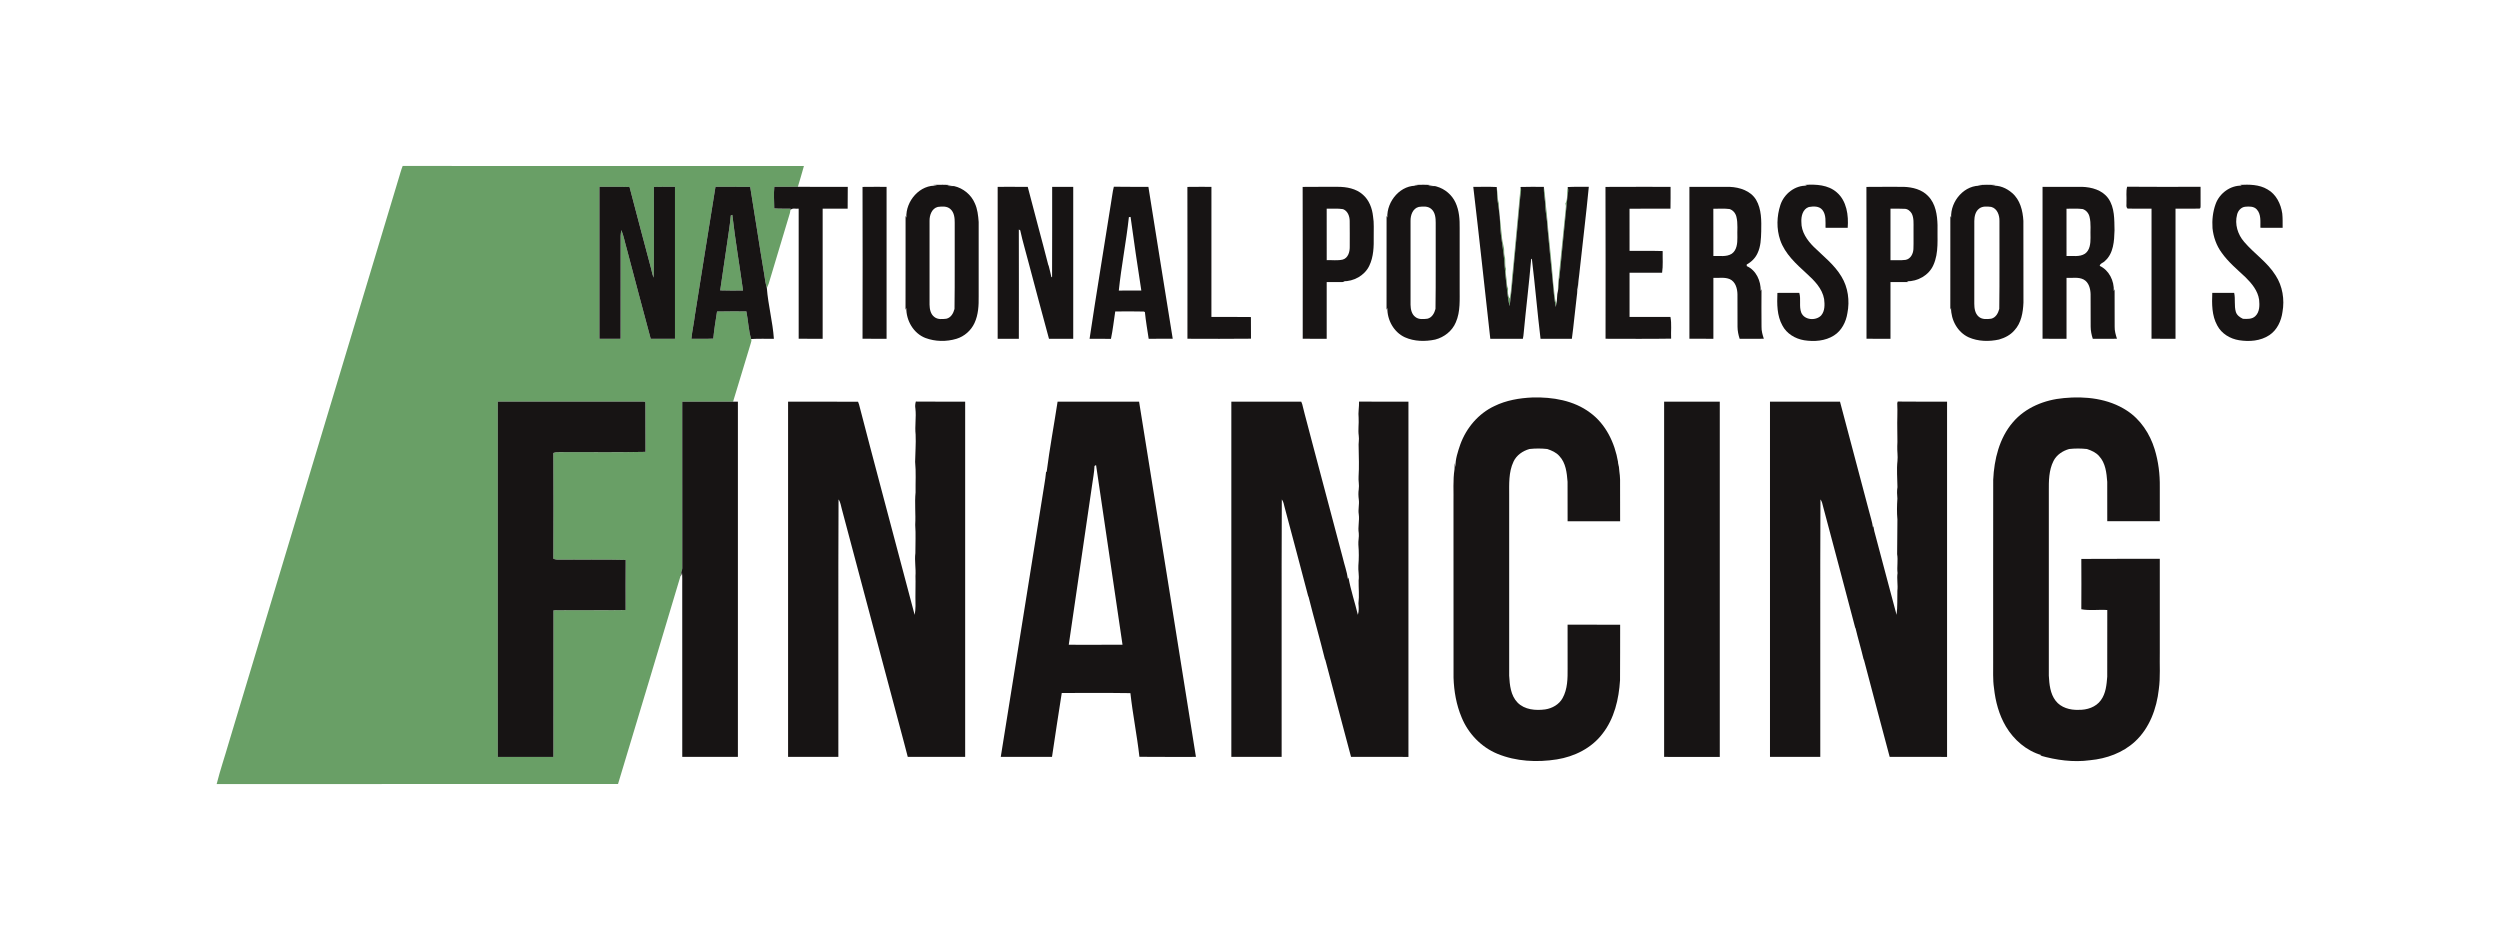 <svg viewBox="0 0 1073.93 408.09" clip-rule="evenodd" fill-rule="evenodd" image-rendering="optimizeQuality" text-rendering="geometricPrecision" shape-rendering="geometricPrecision" version="1.1" height="76px" width="200px" xml:space="preserve" xmlns="http://www.w3.org/2000/svg">
 <g id="__x0023_Layer_x0020_1">
  <rect height="408.09" width="1073.93" fill="none"></rect>
  <g id="NPF_x0020_Logo_x0020_Wht.svg">
   <g id="__x0023_2a7725b3">
    <path d="M172.97 71.29c57.45,0.04 114.91,0 172.37,0.02 -0.77,3 -1.76,5.95 -2.6,8.94 -3.37,0 -6.74,0 -10.11,0 -0.3,3.08 -0.05,6.17 -0.03,9.26 2.34,0.19 4.68,0.08 7.02,0.12 -0.01,0.15 -0.05,0.43 -0.06,0.58 -0.06,0.33 -0.18,0.98 -0.24,1.31 -3.03,10.11 -6.09,20.22 -9.11,30.33 -0.24,0.65 -0.5,1.28 -0.79,1.9 -0.56,-1.93 -0.87,-3.93 -1.13,-5.92 -2.12,-12.5 -3.95,-25.05 -6.03,-37.55 -4.98,-0.06 -9.94,0 -14.91,-0.04 -2.99,18.39 -5.9,36.79 -8.84,55.19 -0.41,3.39 -1.18,6.72 -1.51,10.11 3.13,-0.03 6.27,0.07 9.4,-0.08 0.38,-3.9 1.01,-7.77 1.62,-11.65 4.2,-0.12 8.4,-0.04 12.6,-0.05 0.77,3.94 0.91,8.01 2.05,11.87 0.32,0.63 -0.05,1.3 -0.19,1.93 -2.57,8.31 -4.99,16.66 -7.57,24.97 -7.28,0.02 -14.56,0 -21.84,0.01 0.01,23.77 -0.03,47.55 0.01,71.32 0.02,0.69 -0.18,1.36 -0.45,1.99 -0.12,0.55 -0.23,1.11 -0.33,1.68 -8.84,29.77 -17.89,59.5 -26.82,89.26 -57.47,0.03 -114.94,-0.01 -172.41,0.01 1.48,-5.98 3.51,-11.82 5.2,-17.74 24.35,-80.87 48.7,-161.74 73.05,-242.62 0.54,-1.72 0.98,-3.48 1.65,-5.15m84.53 8.96c0.01,21.76 0,43.53 0,65.3 3.03,-0.02 6.06,-0.01 9.09,0 0.04,-14.79 0.01,-29.57 0.02,-44.35 0.02,-0.8 0.17,-1.58 0.31,-2.36 1.03,2.55 1.5,5.27 2.28,7.9 3.43,12.94 6.84,25.89 10.33,38.8 3.47,-0.01 6.95,0.01 10.42,-0.01 0.02,-21.76 0.03,-43.52 0,-65.28 -3.01,0.02 -6.03,-0.05 -9.04,0.05 -0.06,12.99 0.14,25.98 -0.1,38.96 -0.54,-1.17 -0.8,-2.44 -1.07,-3.7 -3.09,-11.75 -6.29,-23.48 -9.32,-35.24 -4.31,-0.15 -8.62,-0.03 -12.92,-0.07m-43.66 92.27c0,50.88 0,101.75 -0.01,152.63 7.97,0 15.94,-0.02 23.9,0.01 0.04,-21 -0.01,-42 0.03,-62.99 10.32,-0.15 20.66,0.08 30.99,-0.11 0.01,-7.18 -0.05,-14.36 0.03,-21.53 -9.83,-0.27 -19.68,-0.03 -29.51,-0.12 -0.55,-0.06 -1.07,-0.19 -1.57,-0.39 0.08,-15.14 0.07,-30.29 0,-45.43 0.51,-0.18 1.03,-0.3 1.57,-0.35 12.67,-0.1 25.35,0.15 38.01,-0.13 -0.07,-6.97 0.03,-13.94 -0.04,-20.92 0.18,-0.91 -1.01,-0.59 -1.5,-0.68 -20.64,0.03 -41.27,0.02 -61.9,0.01z" fill-opacity="0.702" fill-rule="nonzero" fill="#2A7725"></path>
    <path d="M642.95 80.34c0.44,2.29 0.22,4.66 0.89,6.92 0.2,4.52 0.83,9 1.25,13.5 0.12,1.99 0.51,3.95 0.99,5.88 0.15,1.13 -0.04,2.3 0.28,3.41 0.54,1.76 -0.08,3.67 0.57,5.42 -0.32,1.49 0.13,2.98 0.25,4.46 0.13,1.38 0.06,2.81 0.66,4.1 -0.16,1.42 -0.13,3.03 0.72,4.22 0.83,-4.47 0.85,-9.05 1.44,-13.55 1.02,-11.39 2.13,-22.77 3.18,-34.14l0.05 0.09c0.45,1.26 -0.05,2.58 -0.16,3.86 -0.62,6.92 -1.29,13.83 -1.93,20.75 -0.91,8.74 -1.46,17.52 -2.64,26.23 -1.06,-4.17 -1.2,-8.48 -1.77,-12.73 -0.45,-4.21 -0.54,-8.46 -1.25,-12.64 -0.42,-3.44 -1.12,-6.86 -1.09,-10.33 -0.06,-3.49 -0.76,-6.93 -1.19,-10.39 -0.08,-1.68 -0.11,-3.37 -0.25,-5.06z" fill-opacity="0.702" fill-rule="nonzero" fill="#2A7725"></path>
    <path d="M663.21 80.28c0.66,3.64 0.68,7.36 1.22,11.01 0.82,10.32 2.09,20.62 2.86,30.95 0.51,2.74 0.28,5.56 1.29,8.2 -0.09,0.48 -0.18,0.97 -0.27,1.44 -0.73,-3.75 -1,-7.56 -1.36,-11.36 -0.8,-7.63 -1.46,-15.27 -2.22,-22.91 -0.09,-3.46 -0.99,-6.83 -0.96,-10.3 -0.26,-2.34 -0.67,-4.67 -0.56,-7.03z" fill-opacity="0.702" fill-rule="nonzero" fill="#2A7725"></path>
    <path d="M673.44 80.56l0.05 0.09c0.41,1.13 0,2.36 -0.12,3.51 -1.11,11.66 -2.37,23.32 -3.47,34.99 -0.55,1.91 -0.17,3.91 -0.66,5.81 -0.08,-2.02 0.27,-4.03 0.37,-6.05 1.02,-9.66 1.94,-19.33 2.94,-28.99 0.08,-0.81 0.22,-1.66 -0.11,-2.43 1.14,-2.1 0.51,-4.66 1,-6.93z" fill-opacity="0.702" fill-rule="nonzero" fill="#2A7725"></path>
    <path d="M313.92 92.55c0.17,-0.06 0.51,-0.19 0.67,-0.25 1.24,10.87 3.11,21.66 4.6,32.5 -3.28,0.01 -6.55,0.09 -9.82,-0.05 1.02,-6.8 1.99,-13.6 3,-20.4 0.52,-3.93 1.26,-7.85 1.55,-11.8z" fill-opacity="0.702" fill-rule="nonzero" fill="#2A7725"></path>
   </g>
   <g id="__x0023_171414ff">
    <g>
     <path d="M400.88 79.41c2.71,-0.02 5.43,-0.15 8.14,0.16 -0.73,0.06 -1.46,0.09 -2.18,0.23 0.99,0.3 2.03,0.02 3.04,0.15 3.88,0.89 7.29,3.67 8.86,7.34 1.18,2.51 1.46,5.32 1.67,8.05 0.01,10.64 0,21.29 0,31.94 0.06,3.89 -0.13,7.95 -1.81,11.53 -1.48,3.19 -4.36,5.71 -7.73,6.73 -4.33,1.3 -9.1,1.23 -13.35,-0.36 -5.13,-1.99 -8.29,-7.52 -8.19,-12.91 -0.12,0.28 -0.23,0.56 -0.34,0.85 0.05,-13.47 0,-26.95 0.02,-40.41 0.11,0.27 0.22,0.54 0.34,0.81 -0.36,-7.16 5.87,-14.44 13.31,-13.72 -0.6,-0.13 -1.19,-0.26 -1.78,-0.39l0 0zm1.98 9.47c-2.6,0.66 -3.59,3.56 -3.55,5.97 -0.01,12.01 0,24.03 0,36.04 0.03,1.92 0.46,4.13 2.12,5.31 1.45,1.13 3.41,0.9 5.11,0.71 1.99,-0.45 3.01,-2.37 3.49,-4.19 0.19,-12.31 0.02,-24.63 0.09,-36.95 0.02,-2.08 -0.18,-4.5 -1.86,-5.97 -1.46,-1.33 -3.59,-1.14 -5.4,-0.92z" fill-rule="nonzero" fill="#171414"></path>
    </g>
    <g>
     <path d="M607.49 79.48c2.71,-0.15 5.44,-0.2 8.15,0.09 -0.73,0.06 -1.47,0.09 -2.18,0.23 1.21,0.36 2.5,-0.14 3.7,0.33 3.51,1 6.55,3.55 8.08,6.88 1.61,3.43 1.85,7.31 1.79,11.04 -0.01,8.55 0,17.09 0,25.63 -0.04,4.95 0.4,10.15 -1.66,14.8 -1.55,3.71 -5,6.4 -8.86,7.39 -4.3,0.9 -8.95,0.84 -13.01,-0.98 -4.76,-2.17 -7.65,-7.46 -7.53,-12.6 -0.13,0.26 -0.24,0.52 -0.35,0.79 0.02,-13.46 0,-26.91 0.01,-40.37 0.1,0.27 0.21,0.52 0.32,0.78 -0.31,-7.12 5.88,-14.45 13.32,-13.65 -0.6,-0.12 -1.2,-0.23 -1.78,-0.36l0 0zm1.99 9.4c-2.63,0.66 -3.61,3.61 -3.55,6.04 0,12 0,23.99 0,35.99 0.03,1.91 0.46,4.11 2.12,5.29 1.44,1.13 3.41,0.9 5.12,0.71 1.99,-0.46 3.01,-2.39 3.48,-4.22 0.19,-12.31 0.02,-24.62 0.09,-36.93 0.01,-2.08 -0.19,-4.52 -1.87,-5.97 -1.46,-1.32 -3.59,-1.13 -5.39,-0.91z" fill-rule="nonzero" fill="#171414"></path>
    </g>
    <path d="M775.45 79.42c4.65,-0.3 9.84,-0.05 13.54,3.18 4.33,3.71 5.15,9.9 4.73,15.26 -3.18,-0.04 -6.36,0 -9.53,-0.02 -0.05,-2.58 0.37,-5.53 -1.37,-7.69 -1.4,-1.7 -3.83,-1.56 -5.78,-1.23 -2.64,0.87 -3.36,3.99 -3.22,6.45 -0.08,4.2 2.47,7.83 5.32,10.67 4.15,4.06 8.88,7.7 11.89,12.75 2.86,4.66 3.61,10.42 2.56,15.73 -0.59,3.77 -2.48,7.53 -5.78,9.6 -3.76,2.39 -8.47,2.71 -12.76,2.05 -3.85,-0.63 -7.55,-2.82 -9.38,-6.34 -2.38,-4.27 -2.33,-9.28 -2.15,-14.01 3.13,0 6.27,0.02 9.4,-0.02 0.82,2.77 -0.18,5.76 0.84,8.47 1.32,3.26 6.2,3.63 8.52,1.28 1.69,-1.93 1.6,-4.71 1.31,-7.1 -0.8,-4.52 -4.19,-7.93 -7.46,-10.9 -4.5,-4.13 -9.34,-8.43 -11.39,-14.38 -1.67,-4.87 -1.52,-10.27 0.07,-15.14 1.56,-4.76 6.31,-8.51 11.41,-8.26 -0.27,-0.12 -0.53,-0.24 -0.77,-0.35z" fill-rule="nonzero" fill="#171414"></path>
    <g>
     <path d="M849.66 79.48c2.56,-0.16 5.12,-0.13 7.69,-0.04 -0.6,0.14 -1.21,0.27 -1.79,0.39 3.19,-0.43 6.42,0.99 8.79,3.07 3.46,2.95 4.59,7.63 4.84,11.98 0.05,11.7 0,23.41 0.03,35.11 -0.18,4.22 -0.92,8.78 -3.93,11.97 -1.71,1.98 -4.1,3.19 -6.59,3.9 -4.29,0.93 -8.93,0.84 -13,-0.95 -4.79,-2.17 -7.64,-7.48 -7.58,-12.63 -0.08,0.21 -0.24,0.61 -0.32,0.81 0.02,-13.45 0,-26.91 0.01,-40.36 0.11,0.26 0.22,0.52 0.35,0.77 -0.38,-7.12 5.85,-14.42 13.27,-13.68 -0.61,-0.11 -1.19,-0.23 -1.77,-0.34l0 0zm0.54 10.12c-1.64,1.21 -2.07,3.4 -2.09,5.32 -0.01,11.84 0.01,23.68 -0.01,35.52 0,1.95 0.29,4.2 1.86,5.56 1.46,1.32 3.58,1.14 5.4,0.91 1.98,-0.47 3,-2.39 3.47,-4.21 0.18,-12.59 0.03,-25.19 0.08,-37.79 0.06,-2.44 -0.94,-5.36 -3.55,-6.03 -1.73,-0.19 -3.7,-0.41 -5.16,0.72z" fill-rule="nonzero" fill="#171414"></path>
    </g>
    <path d="M962.23 79.41c3.99,-0.19 8.24,-0.19 11.79,1.93 3.75,2.08 5.78,6.26 6.38,10.38 0.21,2.03 0.15,4.08 0.16,6.13 -3.19,-0.01 -6.38,0 -9.56,-0.01 -0.05,-2.66 0.4,-5.78 -1.57,-7.9 -1.27,-1.38 -3.27,-1.28 -4.98,-1.13 -1.75,0.2 -3.08,1.73 -3.46,3.38 -1.1,4.1 0.28,8.55 3.03,11.7 4.26,5.03 10.01,8.73 13.52,14.42 3,4.59 3.91,10.37 2.95,15.72 -0.52,3.85 -2.32,7.74 -5.64,9.94 -3.79,2.52 -8.61,2.88 -13,2.18 -3.85,-0.61 -7.53,-2.81 -9.37,-6.32 -2.38,-4.27 -2.33,-9.28 -2.15,-14.02 3.14,0.01 6.27,0.03 9.41,0 0.59,2.69 -0.07,5.52 0.72,8.18 0.45,1.45 1.74,2.35 3.06,2.96 1.81,0.08 3.89,0.22 5.31,-1.15 1.9,-1.8 1.86,-4.67 1.62,-7.08 -0.56,-3.87 -3.17,-6.99 -5.86,-9.64 -3.55,-3.34 -7.37,-6.49 -10.2,-10.5 -2.27,-3.07 -3.56,-6.76 -3.96,-10.55 -0.24,-3.48 0.14,-7.06 1.33,-10.36 1.64,-4.61 6.32,-8.1 11.27,-7.93 -0.28,-0.11 -0.55,-0.22 -0.8,-0.33z" fill-rule="nonzero" fill="#171414"></path>
    <path d="M257.5 80.25c4.3,0.04 8.61,-0.08 12.92,0.07 3.03,11.76 6.23,23.49 9.32,35.24 0.27,1.26 0.53,2.53 1.07,3.7 0.24,-12.98 0.04,-25.97 0.1,-38.96 3.01,-0.1 6.03,-0.03 9.04,-0.05 0.03,21.76 0.02,43.52 0,65.28 -3.47,0.02 -6.95,0 -10.42,0.01 -3.49,-12.91 -6.9,-25.86 -10.33,-38.8 -0.78,-2.63 -1.25,-5.35 -2.28,-7.9 -0.14,0.78 -0.29,1.56 -0.31,2.36 -0.01,14.78 0.02,29.56 -0.02,44.35 -3.03,-0.01 -6.06,-0.02 -9.09,0 0,-21.77 0.01,-43.54 0,-65.3z" fill-rule="nonzero" fill="#171414"></path>
    <g>
     <path d="M307.35 80.24c4.97,0.04 9.93,-0.02 14.91,0.04 2.08,12.5 3.91,25.05 6.03,37.55 0.26,1.99 0.57,3.99 1.13,5.92 0.55,7.32 2.52,14.47 3.02,21.79 -3.26,0.03 -6.52,-0.11 -9.77,0.09 -1.14,-3.86 -1.28,-7.93 -2.05,-11.87 -4.2,0.01 -8.4,-0.07 -12.6,0.05 -0.61,3.88 -1.24,7.75 -1.62,11.65 -3.13,0.15 -6.27,0.05 -9.4,0.08 0.33,-3.39 1.1,-6.72 1.51,-10.11 2.94,-18.4 5.85,-36.8 8.84,-55.19l0 0zm6.57 12.31c-0.29,3.95 -1.03,7.87 -1.55,11.8 -1.01,6.8 -1.98,13.6 -3,20.4 3.27,0.14 6.54,0.06 9.82,0.05 -1.49,-10.84 -3.36,-21.63 -4.6,-32.5 -0.16,0.06 -0.5,0.19 -0.67,0.25z" fill-rule="nonzero" fill="#171414"></path>
    </g>
    <path d="M332.63 80.25c3.37,0 6.74,0 10.11,0 7.14,0.03 14.29,-0.02 21.44,0.03 -0.06,3.12 0.01,6.24 -0.05,9.35 -3.58,0.02 -7.16,0.01 -10.74,0.01 0,18.63 0,37.26 0,55.89 -3.43,-0.01 -6.87,0.03 -10.3,-0.03 0.01,-18.62 0,-37.24 0,-55.86 -1.15,0.17 -2.69,-0.46 -3.53,0.57 0.01,-0.15 0.05,-0.43 0.06,-0.58 -2.34,-0.04 -4.68,0.07 -7.02,-0.12 -0.02,-3.09 -0.27,-6.18 0.03,-9.26z" fill-rule="nonzero" fill="#171414"></path>
    <path d="M370.52 80.29c3.44,-0.06 6.89,-0.02 10.33,-0.03 0.01,21.75 0,43.52 0,65.27 -3.44,-0.01 -6.89,0.03 -10.33,-0.03 0.05,-21.73 0.06,-43.47 0,-65.21z" fill-rule="nonzero" fill="#171414"></path>
    <path d="M510.07 80.29c3.44,-0.06 6.88,-0.02 10.33,-0.03 0,18.63 0,37.25 -0.01,55.88 5.66,0.05 11.32,-0.05 16.97,0.05 0.03,3.1 0,6.2 0.03,9.3 -9.1,0.11 -18.2,0.05 -27.3,0.03 -0.01,-21.74 0.05,-43.49 -0.02,-65.23z" fill-rule="nonzero" fill="#171414"></path>
    <g>
     <path d="M559.58 80.29c5.03,-0.07 10.06,-0.01 15.08,-0.04 3.8,0 7.9,0.75 10.81,3.38 2.67,2.32 3.99,5.85 4.35,9.31 0.5,2.88 0.23,5.81 0.29,8.72 0.07,4.22 -0.03,8.65 -1.91,12.52 -2.01,4.21 -6.71,6.76 -11.3,6.65 0.2,0.08 0.6,0.24 0.81,0.32 -2.6,0 -5.2,0.03 -7.8,0.02 0,8.12 0,16.24 0,24.36 -3.43,-0.01 -6.86,0.03 -10.3,-0.02 -0.01,-21.74 0.05,-43.49 -0.03,-65.22l0 0zm10.33 9.35c0,7.38 0,14.75 0.01,22.12 2.3,-0.1 4.65,0.28 6.91,-0.26 2.26,-0.66 3,-3.25 2.98,-5.36 0,-3.76 0.04,-7.52 -0.02,-11.28 -0.03,-2.01 -0.85,-4.25 -2.87,-5.02 -2.31,-0.38 -4.67,-0.13 -7.01,-0.2z" fill-rule="nonzero" fill="#171414"></path>
    </g>
    <path d="M689.67 80.29c9.32,-0.07 18.64,-0.01 27.96,-0.03 -0.01,3.13 0.04,6.26 -0.04,9.39 -5.86,-0.01 -11.73,-0.04 -17.59,0.02 0.03,6.03 0,12.07 0.01,18.1 4.74,0.04 9.49,-0.07 14.23,0.07 -0.07,3.11 0.22,6.24 -0.25,9.33 -4.66,0 -9.32,0 -13.98,0 -0.01,6.33 0,12.65 0,18.98 5.85,0 11.71,0 17.57,0 0.58,3.06 0.14,6.22 0.29,9.32 -9.39,0.15 -18.78,0.06 -28.17,0.05 -0.01,-21.74 0.06,-43.49 -0.03,-65.23z" fill-rule="nonzero" fill="#171414"></path>
    <g>
     <path d="M725.72 80.28c5.76,-0.04 11.52,-0.03 17.29,-0.01 4.3,0.17 9.01,1.68 11.35,5.55 2.4,4.08 2.3,9.03 2.21,13.61 -0.09,3.15 -0.19,6.44 -1.58,9.34 -0.95,2.08 -2.64,3.77 -4.65,4.85 0,0.18 0.02,0.52 0.02,0.69 4.08,1.79 6.09,6.44 6,10.69 0.1,-0.26 0.21,-0.53 0.33,-0.79 -0.04,5.37 -0.03,10.75 0.01,16.13 -0.06,1.78 0.45,3.5 0.99,5.18 -3.46,0.03 -6.92,-0.02 -10.38,0.03 -0.55,-1.67 -0.91,-3.42 -0.92,-5.19 -0.05,-4.66 0.02,-9.31 -0.03,-13.97 -0.05,-2.46 -0.83,-5.36 -3.27,-6.47 -2.22,-0.96 -4.73,-0.43 -7.07,-0.56 0,8.72 0,17.45 0,26.17 -3.43,-0.01 -6.87,0.02 -10.3,-0.02 0.01,-21.74 0.01,-43.49 0,-65.23l0 0zm10.28 9.4c0.04,6.76 0.01,13.52 0.02,20.28 2.63,-0.14 5.58,0.54 7.93,-0.98 2.16,-1.55 2.4,-4.48 2.38,-6.91 -0.13,-2.98 0.31,-6.02 -0.42,-8.95 -0.35,-1.51 -1.46,-2.87 -2.96,-3.33 -2.3,-0.28 -4.63,-0.12 -6.95,-0.11z" fill-rule="nonzero" fill="#171414"></path>
    </g>
    <g>
     <path d="M801.76 80.29c5.32,-0.07 10.64,-0.02 15.96,-0.03 3.83,0.12 7.93,1.12 10.62,4.04 3.17,3.26 3.85,8.04 3.97,12.39 -0.16,5.75 0.66,11.82 -1.8,17.22 -1.94,4.36 -6.72,7.01 -11.41,6.93 0.25,0.11 0.51,0.22 0.77,0.33 -2.59,-0.05 -5.18,0.02 -7.77,0 0,8.12 0,16.24 0,24.36 -3.44,-0.01 -6.87,0.03 -10.3,-0.02 -0.03,-21.74 0.05,-43.48 -0.04,-65.22l0 0zm10.34 9.36c0,7.37 -0.01,14.74 0,22.11 2.16,-0.05 4.35,0.16 6.5,-0.13 2.13,-0.4 3.24,-2.59 3.35,-4.59 0.13,-2.99 0,-6 0.05,-9 -0.02,-2.1 0.2,-4.33 -0.75,-6.28 -0.64,-1.1 -1.78,-2.07 -3.1,-2.06 -2.02,-0.13 -4.04,-0.04 -6.05,-0.05z" fill-rule="nonzero" fill="#171414"></path>
    </g>
    <g>
     <path d="M877.42 80.28c5.62,-0.04 11.25,-0.02 16.87,-0.02 4.2,0.1 8.83,1.38 11.37,4.97 2.79,3.98 2.58,9.08 2.68,13.72 -0.13,4.58 -0.4,9.88 -4.1,13.14 -0.66,0.8 -2.12,1.02 -2.26,2.12 4.05,1.89 6.25,6.47 6.04,10.82 0.11,-0.27 0.22,-0.54 0.35,-0.8 0,5.37 -0.01,10.75 0.03,16.13 -0.05,1.77 0.45,3.49 0.99,5.16 -3.46,0.03 -6.92,-0.02 -10.38,0.03 -0.55,-1.67 -0.91,-3.42 -0.92,-5.19 -0.05,-4.65 0.02,-9.31 -0.03,-13.97 -0.06,-2.34 -0.73,-5.09 -2.96,-6.31 -2.26,-1.2 -4.93,-0.57 -7.38,-0.72 0,8.72 0,17.45 0,26.17 -3.44,-0.01 -6.87,0.03 -10.3,-0.02 0.01,-21.74 0.01,-43.49 0,-65.23l0 0zm10.29 9.38c0.03,6.77 0,13.54 0.01,20.3 2.64,-0.14 5.58,0.54 7.93,-0.98 2.15,-1.53 2.39,-4.44 2.38,-6.86 -0.14,-3 0.31,-6.06 -0.43,-9 -0.34,-1.51 -1.46,-2.86 -2.94,-3.32 -2.31,-0.3 -4.64,-0.12 -6.95,-0.14z" fill-rule="nonzero" fill="#171414"></path>
    </g>
    <path d="M945.3 80.24c0,2.64 -0.01,5.28 0.01,7.92 -0.07,0.52 0.18,1.26 -0.49,1.45 -3.43,0.09 -6.86,0 -10.28,0.03 0,18.63 0,37.26 0,55.89 -3.44,-0.01 -6.88,0.03 -10.31,-0.03 0.02,-18.61 0.01,-37.24 0.01,-55.86 -3.42,-0.04 -6.85,0.06 -10.27,-0.03 -0.83,-0.69 -0.4,-1.88 -0.5,-2.81 0.13,-2.2 -0.27,-4.44 0.28,-6.59 10.51,0.1 21.03,0.05 31.55,0.03z" fill-rule="nonzero" fill="#171414"></path>
    <path d="M428.57 80.26c4.3,0.01 8.61,-0.03 12.92,0.02 2.86,11.2 5.97,22.34 8.82,33.54l0.18 0.36c0.36,1.62 0.85,3.21 1.16,4.85 0.07,0 0.22,0.01 0.29,0.01 0.08,-12.92 0.01,-25.85 0.04,-38.78 3.02,0 6.03,0 9.05,0 0.01,21.75 0,43.52 0,65.27 -3.47,0.01 -6.94,-0.02 -10.41,0.02 -2.96,-10.72 -5.74,-21.48 -8.63,-32.22 -1.21,-4.81 -2.7,-9.55 -3.73,-14.4 -0.15,-0.08 -0.45,-0.25 -0.6,-0.34 0.05,15.65 0.02,31.3 0.01,46.95 -3.03,-0.01 -6.07,0 -9.1,-0.01 -0.01,-21.75 -0.01,-43.52 0,-65.27z" fill-rule="nonzero" fill="#171414"></path>
    <g>
     <path d="M477.26 87.18c0.45,-2.32 0.61,-4.68 1.22,-6.97 4.94,0.11 9.89,0.01 14.84,0.05 3.52,21.75 6.89,43.52 10.45,65.25 -3.44,0.04 -6.88,0.02 -10.33,0.02 -0.58,-3.83 -1.24,-7.64 -1.63,-11.49 -0.11,-0.05 -0.35,-0.16 -0.47,-0.21 -4.08,-0.13 -8.18,-0.05 -12.27,-0.03 -0.6,3.92 -1.02,7.9 -1.84,11.78 -3.06,-0.1 -6.12,-0.02 -9.18,-0.05 2.9,-19.47 6.17,-38.89 9.21,-58.35l0 0zm7.68 6.09c-1.14,10.55 -3.25,21 -4.33,31.55 3.22,-0.01 6.44,0.03 9.67,-0.01 -1.62,-10.53 -3.2,-21.07 -4.62,-31.62l-0.72 0.08z" fill-rule="nonzero" fill="#171414"></path>
    </g>
    <path d="M632.88 80.28c3.36,0 6.71,-0.11 10.07,0.06 0.14,1.69 0.17,3.38 0.25,5.06 0.43,3.46 1.13,6.9 1.19,10.39 -0.03,3.47 0.67,6.89 1.09,10.33 0.71,4.18 0.8,8.43 1.25,12.64 0.57,4.25 0.71,8.56 1.77,12.73 1.18,-8.71 1.73,-17.49 2.64,-26.23 0.64,-6.92 1.31,-13.83 1.93,-20.75 0.11,-1.28 0.61,-2.6 0.16,-3.86l-0.08 -0.33c3.35,-0.12 6.71,-0.05 10.06,-0.04 -0.11,2.36 0.3,4.69 0.56,7.03 -0.03,3.47 0.87,6.84 0.96,10.3 0.76,7.64 1.42,15.28 2.22,22.91 0.36,3.8 0.63,7.61 1.36,11.36 0.09,-0.47 0.18,-0.96 0.27,-1.44 0.44,-1.8 0.15,-3.69 0.66,-5.48 0.49,-1.9 0.11,-3.9 0.66,-5.81 1.1,-11.67 2.36,-23.33 3.47,-34.99 0.12,-1.15 0.53,-2.38 0.12,-3.51l-0.09 -0.29c3.03,-0.2 6.07,-0.06 9.11,-0.1 -1.14,11.9 -2.62,23.78 -3.89,35.67 -0.24,2.9 -0.88,5.77 -0.71,8.7 -0.15,-0.75 -0.31,-1.5 -0.44,-2.25 0.16,1.6 0.13,3.21 -0.12,4.79 -0.77,6.12 -1.28,12.26 -2.12,18.36 -4.49,0 -8.97,0 -13.46,0 -1.38,-11.42 -2.32,-22.88 -3.72,-34.3 -0.07,0 -0.22,-0.02 -0.29,-0.02 -0.91,10.64 -2.23,21.25 -3.23,31.89 -0.04,0.82 -0.19,1.63 -0.35,2.44 -4.66,-0.02 -9.32,0 -13.99,-0.01 -2.42,-21.75 -4.74,-43.52 -7.31,-65.25z" fill-rule="nonzero" fill="#171414"></path>
    <path d="M641.94 174.44c5.09,-2.5 10.79,-3.46 16.41,-3.7 8.6,-0.23 17.71,1.26 24.74,6.55 6.78,4.95 10.59,13.03 11.97,21.14 0.07,0.73 0.04,1.46 0.03,2.19 0.12,-0.57 0.25,-1.15 0.39,-1.71 -0.22,2.4 0.47,4.75 0.46,7.15 0.04,5.95 0,11.91 0.02,17.86 -7.52,0.01 -15.05,0 -22.56,0 -0.02,-5.65 0.02,-11.31 -0.02,-16.97 -0.3,-3.85 -0.73,-8.08 -3.5,-11.03 -1.35,-1.57 -3.29,-2.39 -5.21,-3.04 -2.54,-0.28 -5.11,-0.28 -7.66,0 -2.89,0.82 -5.57,2.66 -6.86,5.45 -2.13,4.51 -1.84,9.64 -1.85,14.49 0,25.82 0,51.64 0,77.46 0.23,4.01 0.64,8.45 3.57,11.5 3.05,3.14 7.81,3.51 11.92,2.96 3.01,-0.47 5.94,-2.1 7.44,-4.83 2.17,-3.87 2.2,-8.48 2.17,-12.8 0,-6.25 0,-12.5 -0.01,-18.76 7.53,0.02 15.05,-0.03 22.58,0.03 -0.05,7.94 0.04,15.87 -0.05,23.82 -0.5,8.12 -2.45,16.53 -7.58,23.04 -4.69,6.16 -12.05,9.78 -19.58,10.98 -8.48,1.33 -17.46,0.9 -25.47,-2.39 -6.98,-2.87 -12.56,-8.68 -15.41,-15.64 -2.27,-5.38 -3.29,-11.23 -3.48,-17.04 -0.04,-25.06 -0.01,-50.12 -0.02,-75.18 0.11,-4.79 -0.3,-9.62 0.44,-14.38 0.08,-0.89 0.06,-1.79 0.04,-2.68 0.11,0.57 0.23,1.15 0.36,1.73 -0.09,-3.36 1.03,-6.62 2.1,-9.76 2.57,-7.06 7.76,-13.22 14.62,-16.44z" fill-rule="nonzero" fill="#171414"></path>
    <path d="M864.65 181.43c5.41,-6.42 13.74,-9.72 21.96,-10.43 9.21,-0.9 19.09,0.19 26.99,5.35 5.89,3.8 9.93,9.97 11.97,16.6 1.62,5.25 2.3,10.78 2.22,16.27 0,4.89 0,9.78 0,14.68 -7.53,0 -15.05,0 -22.57,0 -0.01,-5.64 0.02,-11.27 -0.01,-16.91 -0.29,-3.85 -0.72,-8.1 -3.49,-11.06 -1.35,-1.58 -3.3,-2.41 -5.22,-3.05 -2.55,-0.27 -5.11,-0.28 -7.65,0 -2.79,0.79 -5.39,2.5 -6.72,5.14 -2.03,4 -2.04,8.63 -2.01,13.01 0,26.41 0.01,52.82 0,79.23 0.21,3.71 0.57,7.7 2.92,10.76 2.27,2.98 6.23,4.06 9.85,3.91 3.57,0.09 7.45,-1.13 9.6,-4.15 2.12,-2.9 2.45,-6.59 2.72,-10.06 0.04,-9.56 -0.01,-19.12 0.02,-28.67 -3.7,-0.27 -7.49,0.36 -11.15,-0.33 0.04,-7.21 0.05,-14.41 0,-21.62 11.23,-0.09 22.47,-0.01 33.71,-0.04 0,13.43 0,26.86 0,40.29 -0.13,5.24 0.31,10.52 -0.42,15.73 -0.92,8.29 -3.98,16.71 -10.23,22.47 -5.24,4.83 -12.26,7.37 -19.29,8.02 -7.21,0.99 -14.54,-0.03 -21.49,-2.02 0.21,-0.06 0.44,-0.11 0.67,-0.15 -6.48,-1.84 -11.96,-6.59 -15.36,-12.34 -2.96,-5 -4.48,-10.74 -5.1,-16.48 -0.56,-3.7 -0.3,-7.45 -0.36,-11.17 0.01,-26.11 -0.03,-52.21 0.02,-78.31 0.41,-8.75 2.6,-17.88 8.42,-24.67z" fill-rule="nonzero" fill="#171414"></path>
    <path d="M213.84 172.52c20.63,0.01 41.26,0.02 61.9,-0.01 0.49,0.09 1.68,-0.23 1.5,0.68 0.07,6.98 -0.03,13.95 0.04,20.92 -12.66,0.28 -25.34,0.03 -38.01,0.13 -0.54,0.05 -1.06,0.17 -1.57,0.35 0.07,15.14 0.08,30.29 0,45.43 0.5,0.2 1.02,0.33 1.57,0.39 9.83,0.09 19.68,-0.15 29.51,0.12 -0.08,7.17 -0.02,14.35 -0.03,21.53 -10.33,0.19 -20.67,-0.04 -30.99,0.11 -0.04,20.99 0.01,41.99 -0.03,62.99 -7.96,-0.03 -15.93,-0.01 -23.9,-0.01 0.01,-50.88 0.01,-101.75 0.01,-152.63z" fill-rule="nonzero" fill="#171414"></path>
    <path d="M293.07 172.54c7.28,-0.01 14.56,0.01 21.84,-0.01 0.69,0 1.38,0 2.07,0.01 0,50.87 0.01,101.73 0,152.6 -7.97,0 -15.94,0 -23.9,0 -0.02,-24.53 0,-49.06 -0.01,-73.6 -0.01,-1.95 0.07,-3.89 -0.11,-5.83 -0.19,0.6 -0.1,1.38 -0.66,1.82 0.1,-0.57 0.21,-1.13 0.33,-1.68 0.27,-0.63 0.47,-1.3 0.45,-1.99 -0.04,-23.77 0,-47.55 -0.01,-71.32z" fill-rule="nonzero" fill="#171414"></path>
    <path d="M714.86 172.54c7.97,0 15.94,0.01 23.91,0 0.01,50.87 0.01,101.73 0,152.61 -7.97,-0.01 -15.94,0 -23.91,-0.01 0,-50.87 0,-101.73 0,-152.6z" fill-rule="nonzero" fill="#171414"></path>
    <path d="M338.54 172.55c10.01,0 20.02,-0.03 30.04,0.01 0.11,0.37 0.29,0.77 0.43,1.14 6.13,23.72 12.52,47.38 18.76,71.07 1.72,6.45 3.4,12.92 5.14,19.37 0.5,-2.54 0.38,-5.09 0.33,-7.65 -0.03,-3 0.12,-6 0.02,-8.99 0.25,-3.3 -0.46,-6.6 -0.04,-9.9 -0.02,-4.06 0.23,-8.12 -0.07,-12.17 0.27,-4.64 -0.31,-9.3 0.16,-13.94 -0.07,-4.36 0.24,-8.72 -0.2,-13.07 0.05,-3.9 0.4,-7.81 0.22,-11.72 -0.41,-3.73 0.34,-7.48 -0.1,-11.21 -0.18,-1 -0.1,-2.01 0.19,-2.99 7.06,0.08 14.12,0.01 21.19,0.04 0,50.87 0.01,101.73 0,152.6 -8.22,0 -16.44,0.02 -24.66,-0.01 -0.52,-2.05 -1.08,-4.09 -1.6,-6.13 -8.95,-33.43 -17.8,-66.87 -26.72,-100.31 -0.42,-1.4 -0.53,-2.94 -1.41,-4.16 -0.18,36.86 -0.02,73.74 -0.08,110.61 -7.2,0.01 -14.4,0 -21.6,0 -0.01,-50.87 0,-101.73 0,-152.59z" fill-rule="nonzero" fill="#171414"></path>
    <g>
     <path d="M449.63 202.57c1.29,-10.05 3.15,-20.01 4.68,-30.02 11.67,-0.01 23.34,-0.01 35.01,-0.01 8.22,50.85 16.28,101.73 24.42,152.6 -8.09,-0.02 -16.19,0.05 -24.28,-0.04 -1.02,-9.15 -2.87,-18.2 -3.87,-27.35 -9.83,-0.16 -19.66,-0.02 -29.49,-0.07 -1.5,9.14 -2.77,18.31 -4.19,27.46 -7.34,0 -14.68,0.01 -22.01,-0.01 6.02,-37.26 11.91,-74.55 17.9,-111.82 0.48,-3.51 1.24,-6.98 1.55,-10.51 0.07,-0.06 0.21,-0.18 0.28,-0.23l0 0zm20.54 -2.4c-0.11,2.73 -0.65,5.41 -1.02,8.11 -3.32,22.9 -6.72,45.79 -10.04,68.69 7.7,0 15.39,0.03 23.09,-0.02 -3.85,-25.71 -7.49,-51.46 -11.36,-77.17 -0.17,0.1 -0.5,0.29 -0.67,0.39z" fill-rule="nonzero" fill="#171414"></path>
    </g>
    <path d="M528.95 172.54c10.01,0 20.02,-0.01 30.03,0.01 0.1,0.35 0.29,0.72 0.42,1.08 1.35,5.6 2.95,11.16 4.36,16.76 4.38,16.39 8.71,32.81 13.05,49.21 0.71,3.05 1.82,6.02 2.22,9.13 0.07,-0.23 0.14,-0.45 0.23,-0.67 0.97,5.43 2.76,10.69 4.04,16.05 0.51,-1.6 0.38,-3.25 0.25,-4.89 0.4,-3.3 0.03,-6.63 0.08,-9.93 0.29,-2.1 -0.27,-4.19 -0.11,-6.29 0.25,-3 0.25,-6.01 0,-9 -0.12,-1.67 0.35,-3.32 0.17,-4.98 -0.45,-2.69 0.37,-5.37 0,-8.07 -0.35,-2.1 0.29,-4.21 0.02,-6.32 -0.19,-1.49 -0.26,-2.99 -0.03,-4.48 0.27,-1.81 -0.21,-3.62 -0.07,-5.44 0.27,-4.19 0.1,-8.4 0.03,-12.6 -0.14,-1.65 0.29,-3.3 0.04,-4.95 -0.35,-2.54 0.1,-5.1 -0.05,-7.64 -0.26,-2.34 0.25,-4.67 0.18,-7.01 7.07,0.07 14.14,0.01 21.22,0.03 0,50.87 0,101.73 0,152.6 -8.22,0 -16.44,0.02 -24.66,-0.01 -3.65,-13.89 -7.44,-27.74 -11.04,-41.65l-0.19 -0.34c-2.21,-8.94 -4.77,-17.81 -7.01,-26.75l-0.18 -0.34c-3.29,-12.75 -6.77,-25.47 -10.13,-38.22 -0.29,-1.13 -0.46,-2.34 -1.19,-3.3 -0.16,36.87 -0.02,73.74 -0.07,110.61 -7.2,0.01 -14.41,0 -21.61,0 0,-50.87 0,-101.73 0,-152.6z" fill-rule="nonzero" fill="#171414"></path>
    <path d="M760.33 172.54c10.03,0 20.05,0 30.08,0 4.17,15.58 8.27,31.18 12.4,46.78 0.59,2.45 1.46,4.85 1.78,7.37 0.06,-0.19 0.16,-0.56 0.22,-0.74 0.07,1.52 0.53,2.99 0.93,4.44 3.02,11.24 5.93,22.51 8.97,33.73 0.46,-3.43 0.25,-6.91 0.35,-10.34 0.3,-2.54 -0.3,-5.08 0.07,-7.61 -0.33,-2.71 0.28,-5.43 -0.18,-8.14 0.12,-4.95 0.01,-9.89 0.12,-14.86 -0.27,-2.99 -0.21,-6 -0.01,-9 -0.16,-1.64 -0.23,-3.29 0.03,-4.93 -0.04,-3.75 -0.41,-7.52 0.01,-11.26 0.21,-2.1 -0.17,-4.21 -0.09,-6.31 0.17,-2.41 -0.04,-4.8 0.01,-7.2 -0.11,-3.76 0.18,-7.52 -0.02,-11.27 0.05,-0.18 0.15,-0.53 0.2,-0.71 7.07,0.11 14.13,0.01 21.2,0.05 0.01,50.87 0,101.73 0,152.6 -8.22,0 -16.44,0.02 -24.65,-0.01 -3.65,-13.89 -7.45,-27.75 -11.04,-41.65l-0.19 -0.36c-1.04,-4.42 -2.37,-8.77 -3.41,-13.19l-0.19 -0.35c-4.5,-17.35 -9.21,-34.66 -13.78,-52 -0.26,-1.06 -0.46,-2.16 -1.13,-3.05 -0.17,36.87 -0.02,73.74 -0.07,110.61 -7.21,0.01 -14.41,0 -21.61,0 0,-50.87 -0.01,-101.73 0,-152.6z" fill-rule="nonzero" fill="#171414"></path>
   </g>
  </g>
 </g>
</svg>
